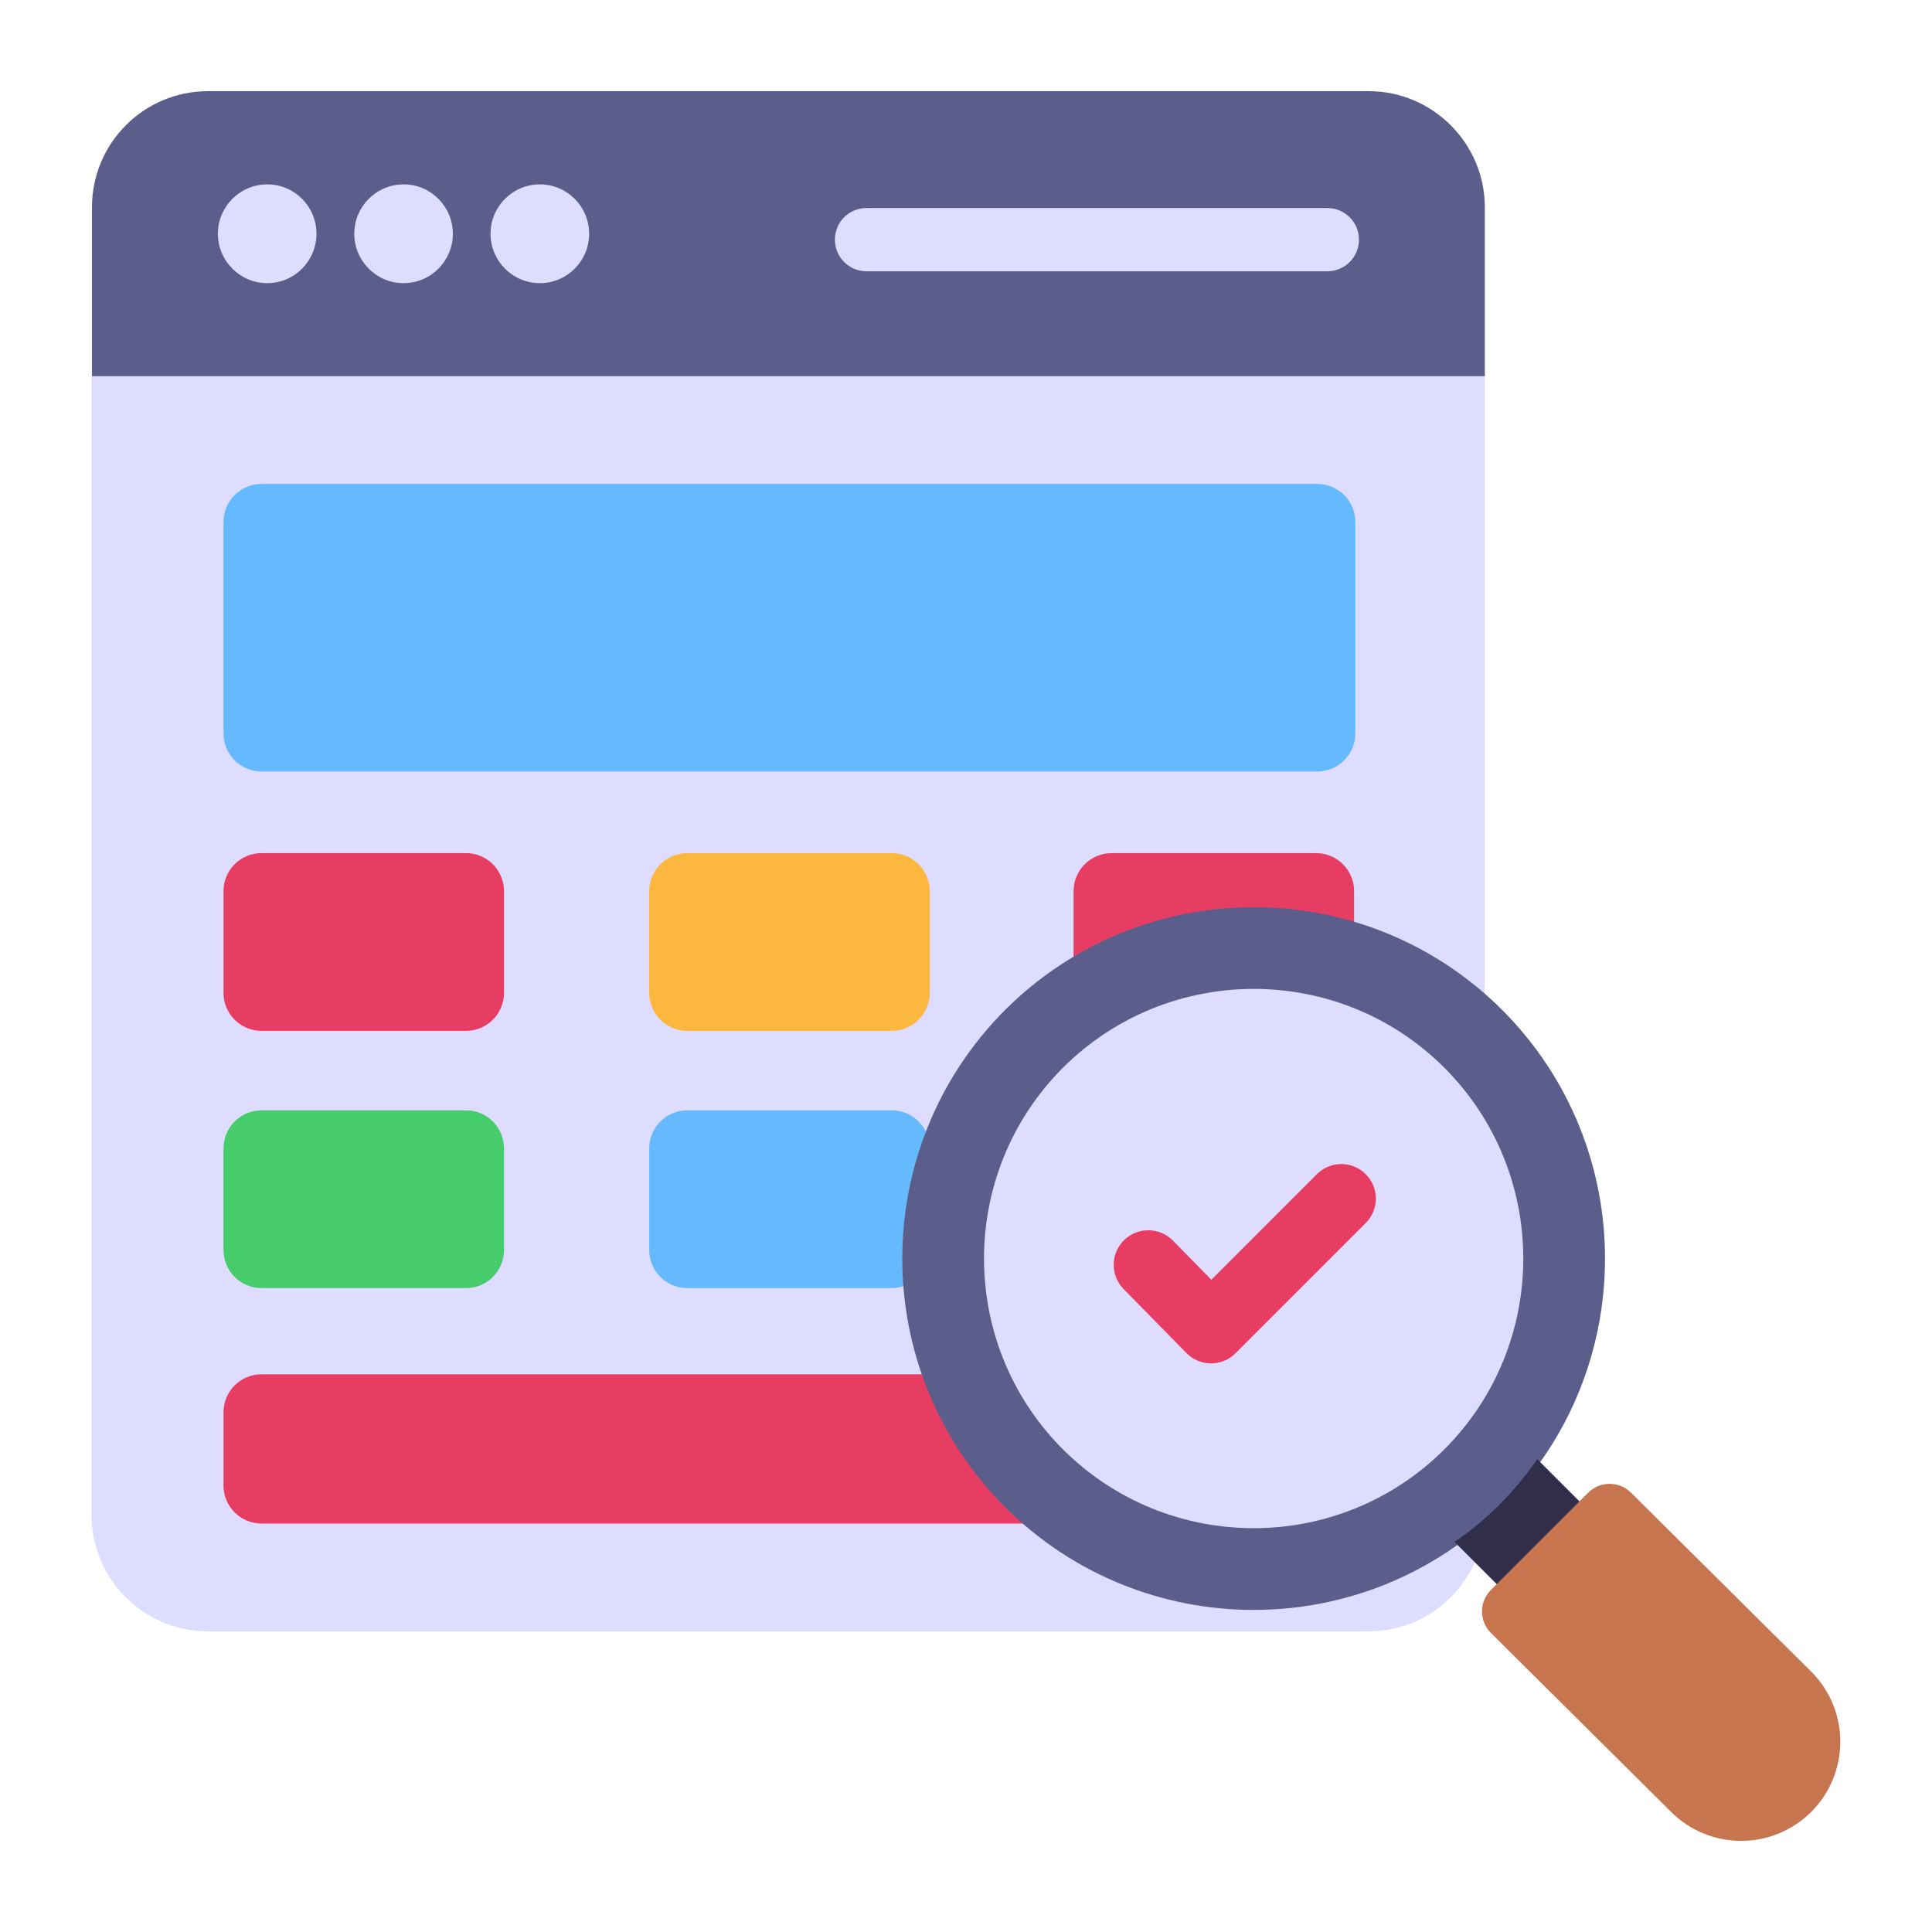 <svg width="70" height="70" viewBox="0 0 70 70" fill="none" xmlns="http://www.w3.org/2000/svg">
<path d="M53.797 13.629V54.902C53.797 57.215 51.904 59.108 49.591 59.108H7.527C5.213 59.108 3.32 57.215 3.32 54.902V13.629H53.797Z" fill="#DEDDFF"/>
<path d="M53.798 7.509V13.63H3.332V7.509C3.332 5.185 5.214 3.303 7.538 3.303H49.592C51.906 3.303 53.798 5.196 53.798 7.509Z" fill="#5B5E8B"/>
<path d="M21.346 8.469C21.346 9.458 20.544 10.259 19.563 10.259C18.574 10.259 17.773 9.458 17.773 8.469C17.773 7.481 18.574 6.68 19.563 6.68C20.544 6.68 21.346 7.481 21.346 8.469Z" fill="#DEDDFF"/>
<path d="M16.408 8.469C16.408 9.458 15.607 10.259 14.626 10.259C13.637 10.259 12.836 9.458 12.836 8.469C12.836 7.481 13.637 6.68 14.626 6.68C15.607 6.68 16.408 7.481 16.408 8.469Z" fill="#DEDDFF"/>
<path d="M11.467 8.469C11.467 9.458 10.666 10.259 9.684 10.259C8.696 10.259 7.895 9.458 7.895 8.469C7.895 7.481 8.696 6.68 9.684 6.68C10.666 6.68 11.467 7.481 11.467 8.469Z" fill="#DEDDFF"/>
<path d="M49.238 8.683C49.238 9.315 48.724 9.829 48.092 9.829H31.396C30.757 9.829 30.25 9.315 30.25 8.683C30.25 8.05 30.757 7.537 31.396 7.537H48.092C48.724 7.537 49.238 8.05 49.238 8.683Z" fill="#DEDDFF"/>
<path d="M8.098 45.293V41.608C8.098 40.847 8.714 40.23 9.475 40.23H16.884C17.645 40.23 18.261 40.847 18.261 41.608V45.293C18.261 46.054 17.645 46.67 16.884 46.67H9.475C8.714 46.67 8.098 46.054 8.098 45.293Z" fill="#46CC6B"/>
<path d="M23.523 45.293V41.608C23.523 40.847 24.14 40.23 24.901 40.23H32.31C33.07 40.23 33.687 40.847 33.687 41.608V45.293C33.687 46.054 33.07 46.67 32.31 46.67H24.901C24.14 46.67 23.523 46.054 23.523 45.293Z" fill="#65B9FF"/>
<path d="M8.098 35.973V32.287C8.098 31.527 8.714 30.91 9.475 30.91H16.884C17.645 30.91 18.261 31.527 18.261 32.287V35.973C18.261 36.734 17.645 37.35 16.884 37.35H9.475C8.714 37.35 8.098 36.734 8.098 35.973Z" fill="#E83D62"/>
<path d="M23.523 35.973V32.287C23.523 31.527 24.14 30.91 24.901 30.91H32.31C33.07 30.91 33.687 31.527 33.687 32.287V35.973C33.687 36.734 33.07 37.35 32.31 37.35H24.901C24.14 37.35 23.523 36.734 23.523 35.973Z" fill="#FCB73E"/>
<path d="M49.106 26.575V18.911C49.106 18.151 48.49 17.534 47.729 17.534H9.475C8.714 17.534 8.098 18.151 8.098 18.911V26.575C8.098 27.335 8.714 27.952 9.475 27.952H47.729C48.49 27.952 49.106 27.335 49.106 26.575Z" fill="#65B9FF"/>
<path d="M38.898 45.293V41.608C38.898 40.847 39.515 40.23 40.276 40.23H47.685C48.445 40.23 49.062 40.847 49.062 41.608V45.293C49.062 46.054 48.445 46.67 47.685 46.67H40.276C39.515 46.67 38.898 46.054 38.898 45.293Z" fill="#46CC6B"/>
<path d="M38.898 35.973V32.287C38.898 31.527 39.515 30.91 40.276 30.91H47.685C48.445 30.91 49.062 31.527 49.062 32.287V35.973C49.062 36.734 48.445 37.35 47.685 37.35H40.276C39.515 37.35 38.898 36.734 38.898 35.973Z" fill="#E83D62"/>
<path d="M42.863 46.666H40.271C39.514 46.666 38.898 46.05 38.898 45.293V41.612C38.898 40.843 39.514 40.227 40.271 40.227H42.863C42.106 40.227 41.49 40.843 41.49 41.612V45.293C41.49 46.05 42.106 46.666 42.863 46.666Z" fill="#179C5F"/>
<path d="M49.106 53.824V51.17C49.106 50.41 48.49 49.793 47.729 49.793H9.475C8.714 49.793 8.098 50.41 8.098 51.17V53.824C8.098 54.584 8.714 55.201 9.475 55.201H47.729C48.49 55.201 49.106 54.584 49.106 53.824Z" fill="#E83D62"/>
<path d="M54.428 54.606C49.449 59.572 41.395 59.572 36.416 54.606C31.45 49.633 31.45 41.573 36.416 36.593C41.395 31.628 49.456 31.628 54.428 36.593C59.394 41.566 59.394 49.633 54.428 54.606Z" fill="#5B5E8B"/>
<path d="M52.334 52.511C48.512 56.322 42.332 56.322 38.51 52.511C34.7 48.695 34.7 42.509 38.51 38.688C42.332 34.877 48.518 34.877 52.334 38.688C56.144 42.504 56.144 48.695 52.334 52.511Z" fill="#DEDDFF"/>
<path d="M55.697 52.868L57.409 54.581L54.412 57.578L52.699 55.866C53.275 55.476 53.822 55.021 54.333 54.511C54.848 53.996 55.302 53.448 55.697 52.868Z" fill="#312E4B"/>
<path d="M65.625 60.567L59.097 54.085C58.667 53.655 57.97 53.655 57.541 54.085L54.018 57.608C53.588 58.038 53.588 58.734 54.018 59.164L60.546 65.647C61.949 67.049 64.222 67.049 65.625 65.647C67.028 64.244 67.028 61.97 65.625 60.567Z" fill="#C7754F"/>
<path d="M42.987 49.024C43.481 49.526 44.281 49.518 44.766 49.031L49.483 44.313C49.972 43.824 49.972 43.031 49.483 42.543C48.994 42.053 48.202 42.053 47.712 42.543L43.889 46.367L42.498 44.949C42.012 44.456 41.221 44.45 40.726 44.933C40.233 45.418 40.226 46.211 40.71 46.705L42.987 49.024Z" fill="#E83D62"/>
</svg>
